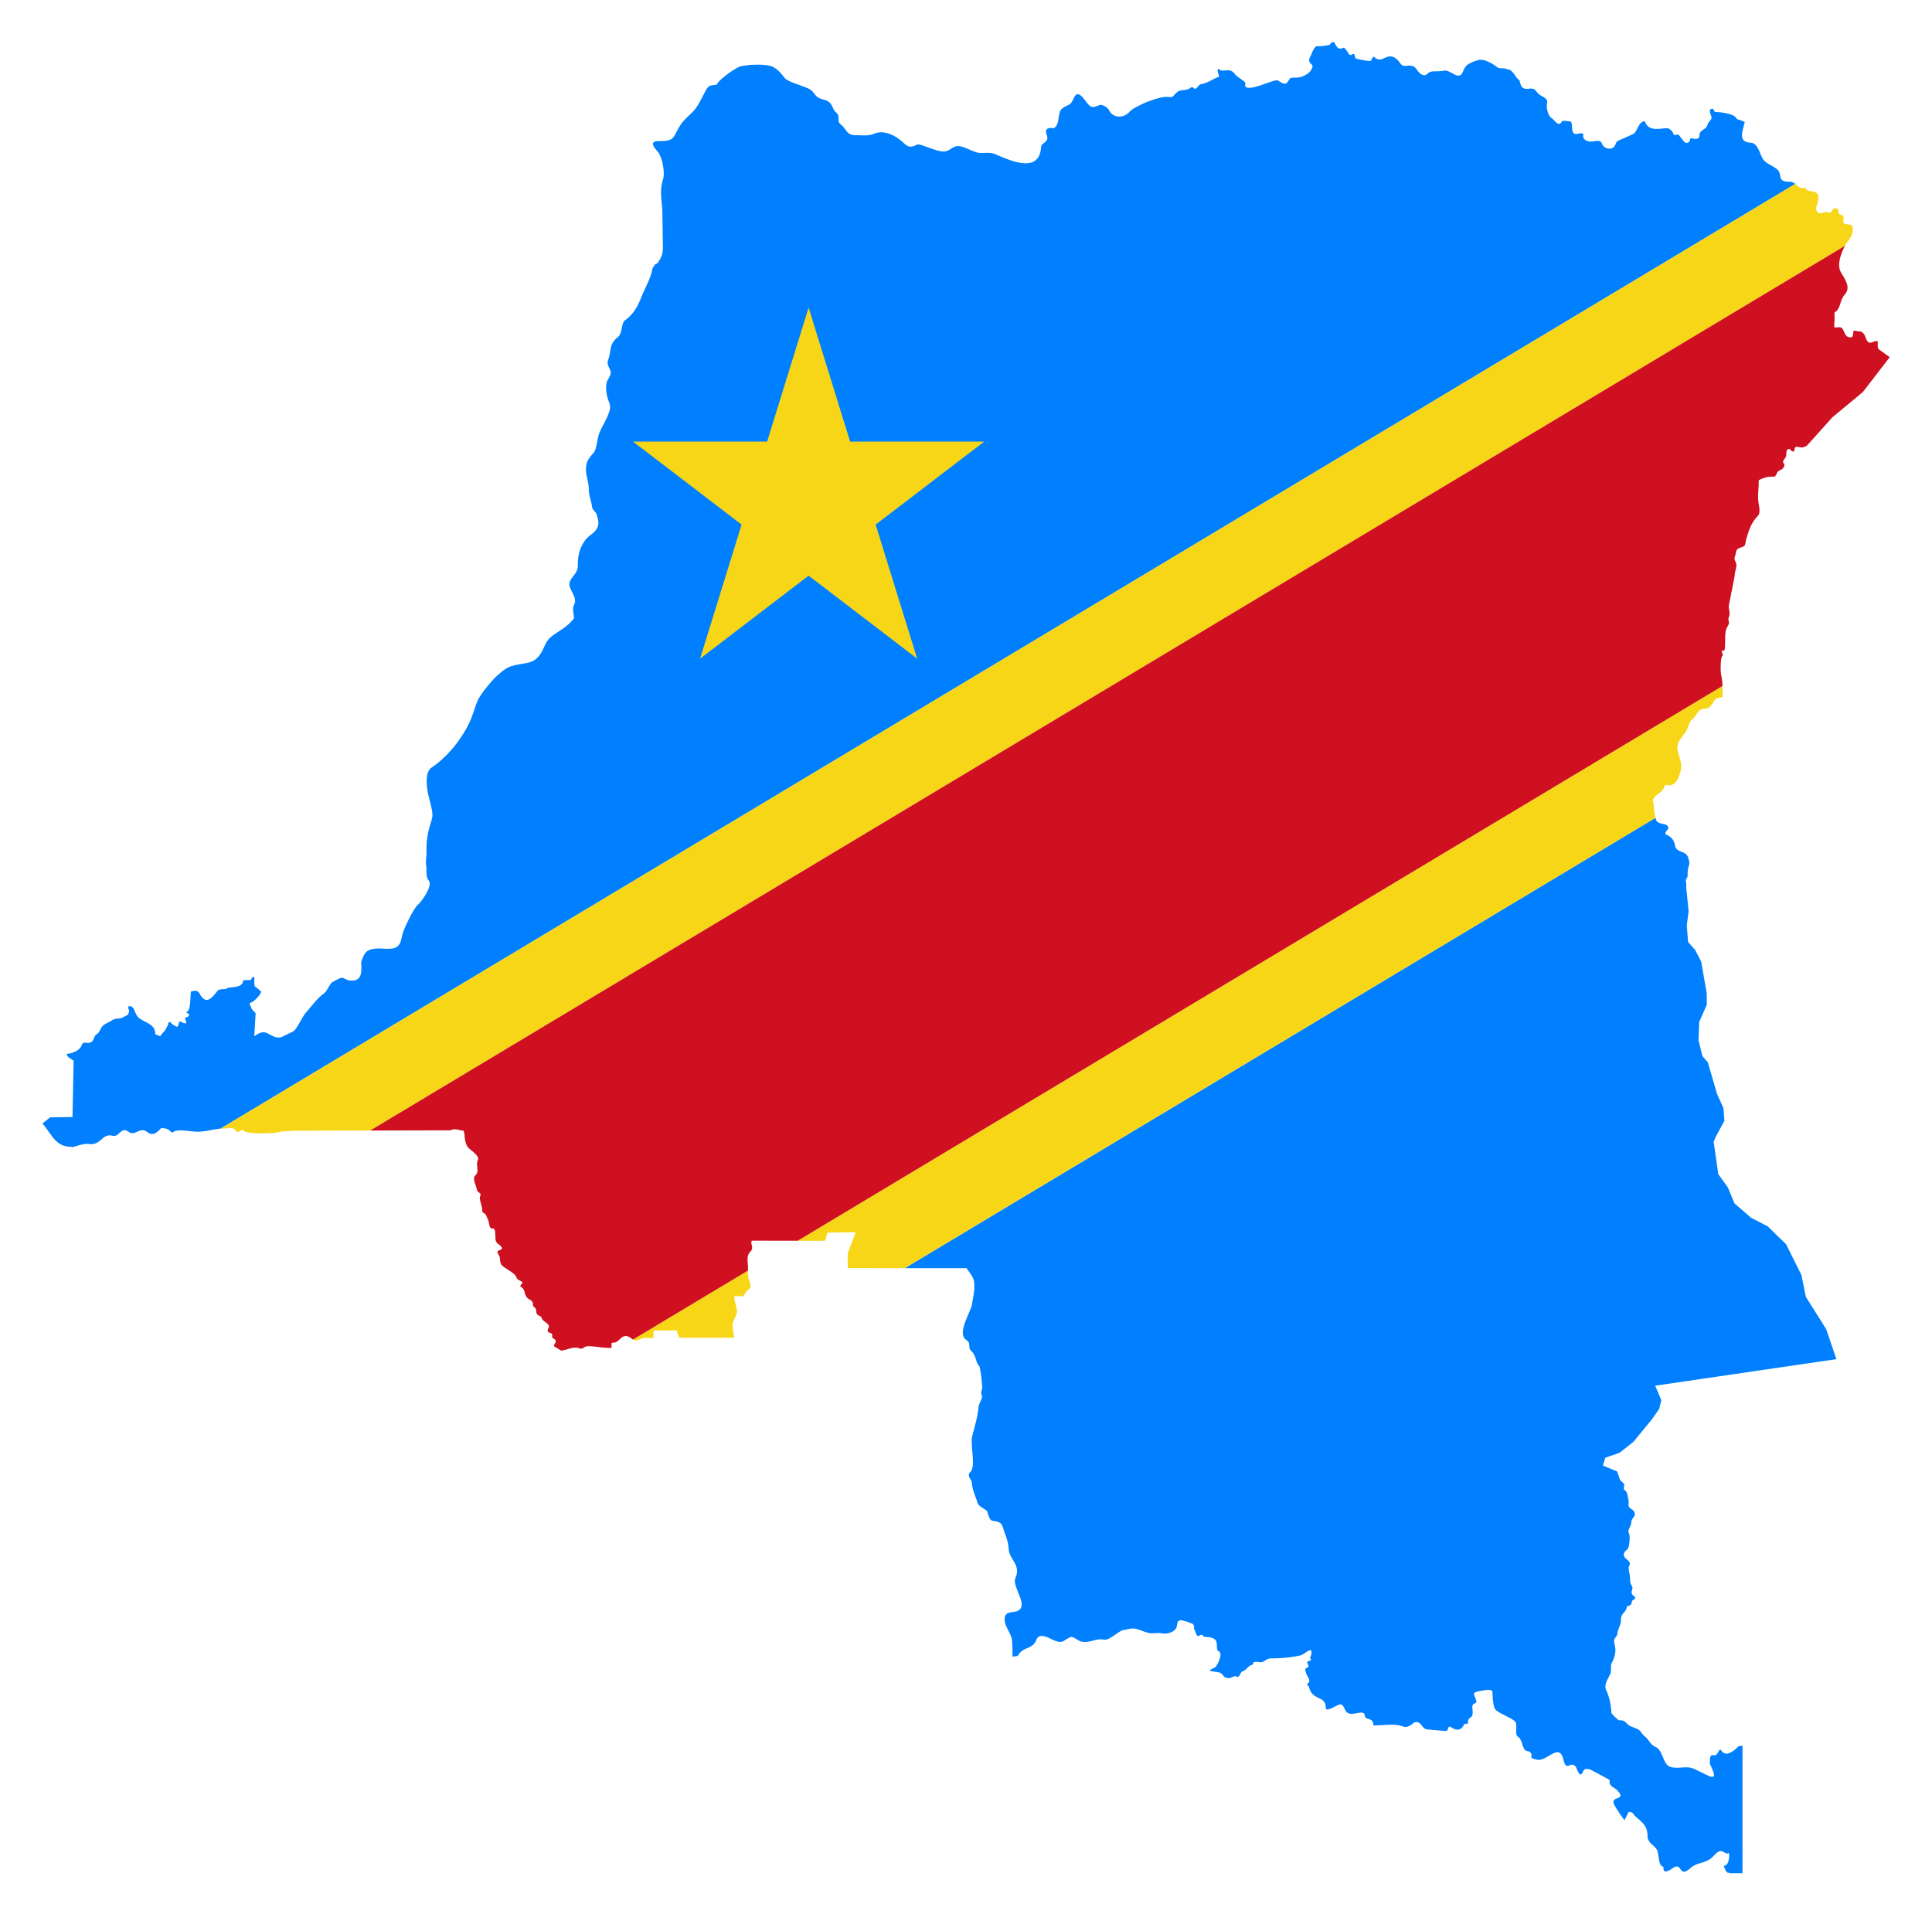 <svg xmlns="http://www.w3.org/2000/svg" viewBox="0 0 1685.79 1673.26"><path fill="none" d="M1509.825 1634.747c2.174.738 4.539 2.044 4.863 1.867 2.697-1.478 1.935-1.84 5.75-1.364v-.503h-10.613z"/><path fill="#007FFF" d="M1602.367 1186.152zM1520.438 1523.469c-1.195.216-2.513.27-3.296.529-.96.317-10 11.257-15.042 3.847-2.502-3.677-2.287 4.832-6.827 3.953-3.913-.757-3.016 4.145-3.413 6.624-.289 1.806 9.444 16.444-1.601 11.112-3.982-1.923-7.965-3.847-11.948-5.769-6.545-3.16-13.343.216-20.588-1.71-6.809-1.809-6.491-14.519-13.014-17.416-4.911-2.181-5.23-5.591-9.175-8.975-6.081-5.217-1.413-4.916-11.521-8.655-5.863-2.168-4.412-5.77-11.094-5.77-1.275 0-6.934-5.936-6.934-6.517 0-5.431-1.864-14.517-4.374-19.447-2.562-5.031 1.767-10.44 3.52-14.638 1.202-2.881-.138-6.964 1.28-9.509 1.494-2.683 2.337-5.333 2.881-8.333.867-4.787-.853-7.103-.853-11.005 0-2.472 2.55-3.303 2.88-6.197.598-5.245 3.094-6.767 3.094-12.395 0-5.659 4.763-5.994 5.014-10.898.013-.261.069-.355.32-.428 6.216-1.798 2.474-3.959 5.334-5.555 4.55-2.541-1.097-3.337-1.387-6.197-.191-1.893 1.277-3.478.533-5.129-1.514-3.358-1.92-3.594-1.92-7.479 0-3.34-1.173-6.394-1.173-9.296 0-1.617 1.65-2.889.747-4.702-1.322-2.652-5.014-3.426-5.014-6.838 0-3.498 3.743-3.364 4.48-7.8.455-2.733 1.143-8.62 0-10.791-1.49-2.828 1.186-5.024 1.707-7.587.308-1.516.432-3.926 1.387-5.128 1.612-2.031 2.617-2.82 1.706-5.556-.982-2.948-4.886-2.958-5.12-6.09-.103-1.387.321-3.542-.106-4.914-1.005-3.231-.441-6.547-3.52-8.548-1.2-.78.087-3.219-.214-4.702-.346-1.708-3.06-2.614-3.829-4.735l-2.357-6.698-12.375-5.129 2.133-6.838 12.375-4.274 12.161-9.616 16.428-20.087 5.973-8.548 1.92-7.692-5.364-12.631 158.115-23.162-8.953-26.285-17.704-28.1-3.84-19.018-13.442-26.926-16.001-15.599-14.508-7.479-14.508-12.608-5.76-13.89-8.321-11.539-4.053-28.208 1.92-4.701 7.467-13.676-.853-11.112-5.547-12.181-8.107-27.78-4.694-5.342-3.413-13.889.64-16.027 6.614-14.958-.109-10.044-4.797-27.566-5.23-10.15-6.188-6.945-1.174-14.425 1.601-12.394-2.034-20.46c-.034-1.407.089-2.827-.1-4.222-.163-1.204-.572-2.462.107-3.526.442-.694.966-1.361 1.066-2.137.235-1.823-.007-3.719.321-5.663.262-1.558.566-2.986 1.066-4.487.681-2.044-.245-4.442-.853-6.41-2.008-6.492-10.258-3.762-11.414-10.471-.856-4.965-3.256-7.57-7.574-9.509-2.942-1.321 2.12-4.39 1.707-6.197-.989-4.324-7.908-2.211-10.241-5.877-.332-.522-.656-1.468-.956-2.629l-654.93 392.958 53.791.018c2.708 4.307 6.362 7.522 6.739 13.318.422 6.482-1.047 12.192-2.027 18.591-.898 5.868-13.128 24.806-5.333 30.451 3.353 2.428 2.907 3.361 3.2 7.266.134 1.804 2.422 3.191 3.413 4.808 2.476 4.041 2.027 7.297 5.12 11.218 1.055 1.337 2.56 15.689 2.56 18.378 0 2.531-1.653 4.276-.426 6.731 1.319 2.642-2.491 7.01-2.774 10.578-.66 8.305-3.536 17.365-5.547 25.429-1.789 7.17 3.302 26.166-1.387 30.879-3.902 3.923.851 5.964 1.174 10.257.448 5.965 3.2 11.289 4.694 16.348 1.382 4.678 7.844 5.922 8.747 8.441.807 2.249 1.796 7.604 4.801 7.907 8.67.878 7.807 3.381 10.56 11.004 1.805 4.999 2.822 7.828 3.308 13.784.747 9.176 10.873 13.631 5.867 25.001-3.291 7.475 11.319 23.195 2.56 28.422-3.678 2.195-10.516.298-11.735 5.555-1.68 7.247 5.7 14.121 6.187 20.621.342 4.557.427 9.506.427 14.104l4.48-.642c5.15-8.913 12.592-4.907 16.322-14.103 2.83-6.974 11.335-1.142 15.787.641 7.539 3.018 7.86-.266 13.761-2.884 2.618-1.162 6.794 3.235 9.707 3.846 7.216 1.515 13.07-3.133 19.522-1.71 4.639 1.024 11.736-6.552 16.641-8.334 3.499-.158 6.732-1.958 10.455-1.282 5.111.927 10.011 4.06 15.147 4.06 3.347 0 5.706-.538 9.068.107 4.019.772 9.905-1.035 11.948-4.702 1.245-2.237-.039-6.838 4.266-6.838l3.947.961c.796.071 2.673.946 3.521 1.282.913.363 2.012.473 2.773 1.175 1.861 1.716.473 3.515 1.601 5.342.517.841 1.018 2.447 1.387 3.42.464 1.227 1.357 2.3 2.773 1.282 2.425-1.745 2.534.001 4.588 1.175 16.531 0 7.251 10.353 12.587 12.715 1.57.696 1.162 4.041.854 5.341-.427 1.8-3.097 7.998-4.694 8.655-1.031.422-4.181 1.882-4.48 2.779 2.148.704 4.984.784 7.574 1.282 5.116.982 3.508 5.439 9.601 5.128 2.146-.109 4.654-2.581 6.4-1.282 2.438 1.814 2.771-3.777 5.334-4.701 4.012-1.449 3.905-4.603 8.961-5.877 0-3.975 4.732-1.566 7.681-2.137 3.245-.628 3.981-3.205 8.214-3.205 8.04 0 18.195-.728 25.922-2.779 3.548-.941 10.447-8.823 9.067-.747 0 .911-2.066 3.816-.213 4.273 0 .391-.107.709-.107.962-1.045.263-2.909 1-3.52 1.816.639.858 1.28 2.048 1.28 3.206 1.352.448-2.773 1.944-2.773 2.671 0 1.041.788 3.377 1.173 4.488.823 2.376 3.864 5.382 1.707 7.373-2.795 2.578.005 1.643.533 3.953 2.708 11.825 14.508 7.183 14.508 17.523 0 5.656 10.802-3.683 13.548-2.457 3.779 1.686 2.243 8.12 9.067 8.12 3.761 0 11.079-3.043 11.414 1.068.449 5.523 7.574 1.07 7.574 9.082 9.574 0 18.851-2.038 26.456 1.068 2.693 1.1 6.98-1.609 8.748-3.525 6.81-2.489 6.459 5.409 11.734 5.876l15.682 1.389c3.777.335 1.395-5.841 5.44-3.098 3.914 2.652 8.377 3.117 10.668-2.03.958-2.154 3.84-.313 3.84-2.03 0-3.922.548-2.896 2.987-5.342 1.79-1.797.747-6.098.747-8.548 0-4.228 4.757-1.859 3.2-6.196-1.885-5.253-3.754-6.16 2.56-7.373 2.39-.459 11.499-2.709 11.734.427.287 3.834.408 13.227 2.987 15.813 3.259 3.266 16.204 7.997 17.388 10.899 1.2 2.936-.307 9.273.961 11.432.933 1.59 2.538 1.605 3.307 3.847 1.665 2.853 1.466 5.528 3.414 8.334 1.185 1.709 3.481 1.168 4.694 2.243 4.175 3.702-3.059 4.896 6.507 6.732 8.376 1.607 18.995-15.116 22.616-.534 3.039 12.236 5.808.865 10.881 6.624 1.003 1.14 3.452 11.464 6.507 3.954 1.625-3.996 6.775-1.279 9.921.427l11.627 6.304c3.015 1.635.64 2.521 1.92 4.702 1.336 2.276 4.504 3.335 6.294 5.236 8.943 9.493-7.208 4.033-2.454 13.035 1.047 1.982 8.073 12.822 8.854 12.822l3.521-7.159c1.235 0 1.796.077 2.88.749.477.296 2.463 2.133 1.92 2.351 6.452 5.709 11.627 8.871 11.627 17.736 0 7.093 7.035 8.394 8.748 13.569.864 2.609 1.201 11.314 3.307 12.608 3.85 2.366.786.899 2.241 4.167 1.201 2.702 6.605-1.286 8.108-2.244 8.241-5.264 4.73 9.27 14.615.534 7.477-6.61 13.762-3.128 21.655-11.967 6.776-7.587 8.75 1.086 12.054-1.603.91-.74 1.24 11.219-4.161 11.219.311 1.256 2.113 5.983 3.413 5.983.65 0 1.454.202 2.285.484h10.613v-111.279zM1561.945 158.615c-12.611 0-5.562-5.896-11.627-11.112-3.601-3.096-10.155-5.005-12.481-9.402-2.077-3.927-4.496-13.169-9.707-13.463-12.031-.679-7.601-9.169-5.974-17.416 2.016-.498-5.427-3.051-6.507-3.206-.066-.269-.046-.175-.32-.213-1.147-4.568-14.009-5.983-17.708-5.983-3.852 0-.319-4.216-5.334-2.351-1.117 3.08 1.613 5.721 1.067 7.693-.619 2.231-2.654 2.866-3.307 5.342-1.367 5.189-7.147 4.471-7.147 9.616 0 4.777-5.451 2.564-7.788 2.564a.713.713 0 01-.32.32c0 3.517-3.425 5.075-5.654 2.244l-4.374-5.556c-.322-1.3-4.211 1.763-4.8-1.282-.184-.953-1.851-3.13-2.774-3.312-2.02-4.04-18.425 4.801-21.868-7.265-5.992 0-6.365 9.393-10.455 11.218l-11.734 5.236c-4.404 1.965-2.555 3.631-4.907 5.983-2.991 2.991-9.179 1.026-10.347-2.779-1.632-5.31-8.33-.257-13.441-2.67-6.914-3.464 1.845-7.912-8.214-5.984-6.672 1.277-3.07-9.03-5.76-10.684-.554-.34-7.289-.938-7.468-.534-2.7 6.097-6.185-.553-9.174-2.565-3.333-2.242-4.834-9.681-3.84-13.569.841-3.285-4.061-5.133-6.294-6.624-3.968-2.651-3.24-6.243-9.388-5.45-6.423.829-7.164-2.049-8.427-7.265-1.172-.585-2.109-2.022-2.987-2.992-.627-.693-.763-.897-.775-1.289a31.912 31.912 0 00-1.678-2.13c-.79-.904-2.043-2.459-3.2-2.779-1.127-.312-2.35-.553-3.413-.961-2.744-1.054-4.871.534-7.574-1.496-3.89-2.922-9.559-6.384-14.508-6.304-2.901.047-9.277 2.692-11.627 4.594-2.867 2.32-3.787 7.527-5.547 8.654-4.093 2.619-9.884-4.908-14.828-3.739-3.991.944-8.671.038-11.841 1.068-1.969.64-3.517 3.633-6.081 2.779-6.641-2.213-4.502-9.449-14.401-8.121-4.987.67-5.07-2.212-7.787-4.914-9.061-9.013-13 3.977-20.162-2.457-1.871-1.681-2.473 2.286-3.307 2.992-.957.808-12.771-1.615-13.121-2.03-1.868-2.216.014-5.582-4.374-2.992-1.704 1.006-4.461-7.314-6.827-6.197-7.782 3.672-5.863-10.454-11.414-2.992-.618.831-9.69 1.799-10.667 1.496-2.812-.875-5.233 6.782-6.508 9.189-3.413 6.443 3.611 5.679 1.707 9.722-1.429 3.035-2.504 4.309-5.654 6.091-5.266 2.978-7.255 2.161-12.48 2.564-1.892.145-2.522 3.611-4.374 4.701-2.573 1.516-5.54-1.635-7.681-2.457-3.119-1.199-25.691 10.605-28.163 5.022-.644-1.455.923-2.45-.747-3.847-1.972-1.649-7.3-5.047-8.533-6.838-3.969-5.765-9.851-1.325-12.695-3.526-4.372-3.385-.625 5.898-.854 5.983-7.364 2.724-9.313 5.417-16.214 6.624-1.47.257-3.662 4.65-5.227 3.847-1.316-.676-1.829-2.096-3.414-.855-4.211 3.297-8.541.732-12.267 4.274-5.448 5.179-2.037 3.739-9.494 3.739-4.501 0-16.225 4.012-20.375 6.197-3.888 2.047-8.107 3.523-11.308 6.945-5.545 5.928-14.352 5.091-17.494-1.068-1.359-2.664-4.173-4.2-5.867-4.808-3.481-1.248-6.047 2.79-10.348 1.068-3.882-1.554-10.304-17.271-14.721-7.479-3.654 8.103-4.228 4.639-10.347 9.403-3.203 2.493-2.45 9.568-4.267 13.462-3.006 6.443-4.491 1.624-8.534 4.167-2.702 1.7 0 5.589 0 7.906 0 4.098-5.229 4.47-5.441 7.8-.48 7.539-3.337 11.513-7.429 13.245-9.005 3.813-24.001-3.212-32.894-6.94a12.934 12.934 0 00-1.817-.601c-4.378-1.108-9.803.386-14.184-.895-3.906-1.141-10.583-4.724-14.615-5.342-5.815-.893-7.814 3.699-12.908 4.487-6.725 1.041-21.777-7.397-24.535-5.877-7.518 4.145-9.206.224-14.721-4.167-5.631-4.483-14.71-8.666-22.403-5.449-5.418 2.266-10.125 1.388-16.108 1.388-8.126 0-7.615-4.382-12.588-8.868-1.089-.982-2.56-2.161-2.56-3.74v-2.992c0-2.578-1.579-3.716-3.2-5.342-1.365-1.369-1.755-3.37-2.773-5.128-3.14-5.425-6.504-4.018-11.414-6.624-3.552-1.885-4.089-5.288-7.681-7.373-5.049-2.931-19.284-6.304-22.082-10.044-3.055-4.083-7.814-9.522-13.121-10.577-7.256-1.443-17.82-.985-25.068.534-3.942.825-19.471 11.909-20.589 15.599-.061.202-.112.279-.32.32-5.705 1.152-6.697-.082-9.814 5.556-3.333 6.03-6.103 12.733-10.668 17.736-3.647 3.997-7.976 7.09-11.095 11.86-7.254 11.093-4.086 14.211-18.988 14.211-7.546 0-5.708 3.959-1.387 8.654 4.302 4.674 6.982 18.827 5.014 24.788-3.384 10.245-.688 18.961-.534 29.276.044 2.926.09 5.854.133 8.782l.294 19.319c.115 7.583-.669 9.574-4.48 15.493-.357.556-1.256.695-1.814.961-.318.152-.239.058-.427.32-1.118 1.557-2.038 2.588-2.56 4.487-1.25 7.519-6.491 16.576-9.387 23.827-3.588 8.983-6.868 14.964-14.615 20.728-3.217 2.394-1.677 11.078-6.081 14.531-7.937 6.225-5.248 11.244-8.321 19.553-1.606 4.343.956 6.53 2.133 10.363.612 1.995-1.635 5.777-2.56 7.373-2.721 4.695-1.052 13.804.854 18.591 1.952 4.905 1.311 7.051-.534 11.86-2.174 5.666-5.653 10.578-7.894 16.562-1.602 4.274-1.97 13.611-4.906 16.775-2.557 2.755-5.09 5.844-5.974 9.616-1.875 7.991 1.92 14.438 1.92 21.69 0 5.996 2.146 10.167 2.881 15.706.425 3.204 3.129 3.736 4.053 6.838 1.515 5.086 2.603 8.844-.853 13.462-2.547 3.404-6.125 4.875-8.535 7.907-5.748 7.231-7.147 14.498-7.147 23.613 0 6.39-6.325 9.345-7.254 14.744-.977 5.679 7.596 12.153 3.947 19.019-1.832 3.446-.015 7.808-.022 11.712-2.139 2.795-4.612 5.103-7.125 7.093-4.289 3.396-9.329 5.972-13.655 9.723-3.497 3.034-4.932 7.95-7.147 11.967-5.93 10.752-12.189 9.652-22.722 11.86-7.654 1.604-10.522 4.266-16.321 9.295-1.73 1.501-3.599 3.459-5.47 5.655-4.786 5.613-10.301 12.489-12.344 17.958-2.332 6.243-4.215 13.13-7.558 19.611-7.63 14.791-19.228 28.539-31.912 37.017-6.27 4.19-4.146 18.315-2.668 24.574.978 4.141 4.063 14.568 3.308 18.484-.849 4.397-2.541 8.418-3.414 12.822-1.281 6.462-1.824 10.414-1.6 17.202.153 4.623-1.124 8.553-.214 13.035.507 2.497-.811 9.012 2.134 12.501 3.567 4.226-5.461 17.478-9.601 21.262-3.992 3.65-10.283 17.424-12.481 22.865-1.814 4.487-1.524 10.62-5.441 13.462-4.966 3.603-13.737.909-19.948 1.923-6.204 1.013-7.956 2.622-10.347 8.334-.792 1.892-1.077 2.986-1.143 3.975-.086 1.272.183 2.375.183 4.787 0 6.754-1.94 11.43-10.134 10.577-3.348-.348-4.633-2.229-6.758-2.313-.831-.032-1.793.209-3.056.925-1.624.919-5.541 2.579-6.614 3.953-2.151 2.753-3.788 7.296-6.614 9.189-5.249 3.517-10.553 11.199-14.934 15.92-3.457 3.725-8.215 15.211-11.628 16.881l-9.174 4.488c-4.667 2.283-9.313-1.04-13.228-2.992-4.155-2.07-7.385.068-10.825 2.272-.735.474-.5.179-.456-.566l1.147-19.229c-1.6-1.543-4.16-3.896-4.16-5.983-.206-.102-.176-.259-.427-.32 0-.388-.32-.489-.32-.855-.209-.071-.403-1.502 0-1.603.062-.244.157-.143.214-.32 2.452 0 9.494-7.196 9.494-9.936-1.423-.351-2.346-2.536-3.734-2.885-.081-.328-.665-.418-.747-.747-.345-.067-.296-.252-.64-.32 0-.32-.109-.364-.427-.428-.746-3.008-.32-4.602-.32-7.906-1.435-.475-2.773.392-2.773 2.137-2.218.55-4.944.095-7.147.641 0 6.516-10.298 5.633-13.868 6.518 0 1.922-6.139-.023-8.427 2.565-2.418 2.737-7.766 11.339-12.801 6.304-4.352-4.352-2.266-7.766-10.348-5.77-.723 2.93.059 16.898-3.626 17.629-.045.178-.072.274-.214.321v.641c3.359.832 2.639 3.311-.32 3.953-2.519.546.543 2.818 0 5.022-3.047.755-3.944-1.812-6.081-1.283-1.662 6.735-1.6 4.598-6.614 1.924-1.026-1.799-1.344-1.556-2.881-1.175 0 2.455-1.435 4.002-2.454 6.09-.856 1.755-3.763 3.956-4.16 5.556-.241 0-.812.212-1.067.32-.26-.783-3.734-1.093-3.734-2.03 0-8.317-8.042-9.32-13.975-13.676-2.889-2.122-3.461-5.995-5.227-8.654-1.131-1.701-1.816-1.816-3.84-1.816-1.387 0 .32 3.762.32 4.381l-1.067 3.098-4.161 2.138c-3.335 1.858-6.805.57-9.707 2.671-2.78 2.014-6.191 2.714-8.64 5.449-1.445 1.612-2.51 5.421-4.374 6.41-3.135 1.663-2.469 5.149-4.801 6.838-4.014 2.906-7.144-1.852-9.067 3.74-1.29 3.753-8.499 6.838-12.694 6.838 0 3.024 4.127 4.355 5.974 5.983l-.96 49.148-19.522.32-6.834 5.461.54.31c7.653 9.054 11.111 19.873 24.322 19.873.562 0 .867.202.987.515 3.249-.966 10.862-3.516 14.054-2.972 11.514 1.966 12.143-9.597 21.336-7.159 4.054 1.075 5.639-2.91 8.854-4.487 2.93-1.438 4.632 1.259 7.147 2.03 4.81 1.475 8.518-5.471 14.508-.641 4.768 3.846 8.605.024 12.085-3.633 3.9.297 5.937.559 8.397 3.312 1.213 1.359 2.585-.529 4.267-.855 6.082-1.178 12.902.747 19.095.747 6.839 0 12.919-2.088 19.888-2.642l1374.153-824.492c-1.403-1.043-3.011-1.879-4.594-1.879z"/><path fill="#F7D618" d="M1442.997 701.199l-.742-1.624c0-4.576 4.359-6.084 7.254-8.761 1.003-.927 1.576-1.989 2.347-2.992.595-.776.452-3.193 2.347-2.779 2.708.592 4.193.499 6.614-1.282 2.808-2.067 4.169-5.854 5.12-9.189 2.843-7.603-1.006-13.298-2.133-20.301-1.09-6.772 3.797-10.517 7.147-15.599 1.978-3.002 2.813-8.561 5.227-10.471 4.644-3.672 5.194-9.723 11.308-9.723 4.044 0 5.889-2.825 7.681-5.876 2.779-4.735 3.807-2.508 7.894-4.487 0-3.406.059-6.487-.051-9.5l-806.965 484.179 23.912.04 2.133-7.159 24.642-.213-7.041 18.163v13.037l49.879.016L1444.5 713.72c-1.034-3.994-1.777-10.667-1.503-12.521zM555.89 1169.699c3.607-1.117 3.818-2.138 8.321-2.138l5.868.322.32-6.732 19.841-.107 2.56 6.41h47.897c-.603-3.535-1.493-7.35-1.493-10.898 0-4.505 3.84-7.862 3.84-12.501 0-2.088-3.084-12.259-2.241-12.822l8.108-.107c1.296-2.596 2.222-4.558 4.693-6.09 2.547-1.579.439-7.01-.427-9.296-.508-1.339-.542-4.264-.525-6.913l-100.291 60.175c1.145.657 2.334 1.067 3.529.697zM1616.669 200.605c0-5.023-.735-3.925-4.907-4.914-4.55 0-3.094-2.54-3.094-5.45 0-3.641-3.605-1.994-4.266-4.38-.575-2.076.379-3.537-2.347-4.06-4.366-.838-2.713 5.352-6.827 3.526-3.57-1.584-7.039 2.893-9.707-.748-1.567-2.139-.515-4.82.321-7.051 4.109-15.145-8.996-7.469-10.561-13.783h-.213c-.054-.214-3.428 1.592-6.294-1.283a20.854 20.854 0 00-2.235-1.963L192.384 984.99a40.836 40.836 0 013.26-.136c3.633 0 7.156-1.609 9.494 1.282 3.046 3.765 4.103-.107 6.827-.107 1.532 4.622 29.947 3.198 33.923 1.389l10.881-.642 66.23-.156 1286.846-772.107c2.43-4.466 6.824-8.418 6.824-13.908z"/><path fill="#CE1021" d="M1501.779 588.883c-.546-2.302-.843-15.925 1.387-16.668 0-2.144-.626-2.82-1.067-4.167l.107-.107c.729 0 1.484-.214 2.24-.214.068-.276.064-.277.32-.32 1.158-5.854-.199-12.44 1.387-18.164.444-1.601 2.454-3.984 2.454-5.449 0-2.805-1.156-2.48.107-5.769 1.354-3.528-.541-6.096-.213-9.509l5.12-25.963c0-3.41 1.493-6.368 1.493-9.509 0-2.704-2.677-4.677-1.28-7.479.837-1.677.649-4.429 1.814-5.877 1.849-2.3 5.29-1.645 6.615-3.633 1.145-1.719.75-3.785 1.493-5.769 2.737-8.923 4.017-13.539 10.241-20.301 1.438-1.562 1.413-4.444 1.174-6.411-.419-3.454-1.174-6.098-1.174-9.722 0-4.675.776-9.791.597-14.76 3.281-1.72 7.122-3.083 10.284-3.083 4.157 0 4.078.425 5.867-3.633.969-2.2 3.897-1.957 5.228-3.953.987-1.482 1.73-2.975.213-4.381-1.649-1.528 2.454-4.764 2.454-6.411 0-2.122-.338-6.895 3.52-5.555.355.124.073.683.32.855.504.349 2.204 1.92 2.987.641.824-1.346-.231-3.633 2.453-3.633 1.477 0 3.057.792 4.801.534 1.303-.193 2.482-.892 3.724-1.337l22.518-25.053 26.456-21.903 23.469-30.452-9.601-6.945c-1.62-2.02-.395-4.769-.961-7.051-3.293-.83-6.116 3.096-8.533.427-2.302-2.542-1.645-5.062-4.267-7.693-1.891-1.899-4.412-1.016-6.721-1.816-3.292-1.14-.349 5.769-3.947 5.769-5.568 0-4.969-5.095-7.574-8.013-1.443-1.615-4.577-.243-6.614-.748-.271-1.923-.26-3.797.107-5.769.172-.931-.266-6.678-.107-6.732 0-.416.345-.606.427-.855 2.254-.559 3.872-4.739 4.48-6.624 1.233-3.82 1.318-4.881 3.626-8.12 6.64-6.64.199-14.26-2.986-20.087-3.622-6.622.291-16.654 3.52-22.759.035-.065.074-.13.109-.195L322.999 986.621l70.102-.165c2.327-1.301 5.427-1.036 7.894-.213l3.43.509c.528 1.203.944 2.533.944 4.726 0 2.238 1.118 7.705 2.987 9.83 2.467 2.805 10.668 7.477 8.534 11.326-2.045 3.686 1.769 9.753-2.027 13.036-3.233 2.797.664 8.466 1.493 13.462.148.89 2.558 1.906 2.987 2.885.231.528-.602 2.295-.64 2.671-.354 3.516 2.027 7.162 2.027 11.325 0 3.299 2.722 2.264 3.521 4.809.928 2.958 1.808 2.747 2.346 6.41 1.132 7.705 3.394 3.12 5.014 5.983.599 1.059.641 6.917.747 8.228.307 3.778 2.784 4.058 4.801 6.304 2.715 3.024-2.109 3.098-2.774 4.06-1.241 1.794 1.814 3.787 1.814 6.411 0 1.448.359 4.204 1.388 5.663 1.478 2.097 11.268 7.19 12.374 9.616 2.088 4.581 2.63 2.949 5.654 5.342 1.321 1.045-2.896 3.048-1.28 4.061 4.396 2.754 2.635 5.048 4.8 8.547 2.61 4.219 5.923 1.797 5.974 8.014 0 .055.218.562.32.641.158.123.036.121.214.214.465.244.823.692 1.173.961.201.155.355.582.534.748.158.147.427 1.101.427 1.176.07 6.647 4.065 3.659 5.014 7.372.782 3.063 7.81 4.62 5.867 8.121-1.354 2.439-1.085 4.041 1.707 4.7 2.127.502 1.387 2.001 1.387 3.312 0 1.465 4.319 2.143 2.987 4.809-.74 1.481-1.507 2.094-1.397 3.321l6.414 3.945c4.882-.838 7.924-2.671 12.801-2.671 3.58 0 3.993 2.365 7.361-.427 2.613-2.165 13.54.427 17.601.427 1.441 0 4.551.613 5.867.107.381-.146.213-2.969.213-3.739 0-.766 1.909-.855 2.56-.855 3.831 0 6.247-7.596 12.054-5.235 1.262.513 2.671 1.77 4.152 2.617l100.291-60.175c.01-1.602.038-3.104-.008-4.092-.213-4.535-1.446-8.912 2.134-12.5 3.548-3.557-.393-6.368 1.174-9.509l40.092.067 806.965-484.179c-.122-3.221-.434-6.364-1.234-9.734z"/><path fill="#F7D618" d="M552.361 385.394h116.997l36.213-116.997 36.213 116.997h116.997l-94.712 72.426 36.213 116.997-94.711-72.427-94.712 72.427 36.213-116.997z"/></svg>